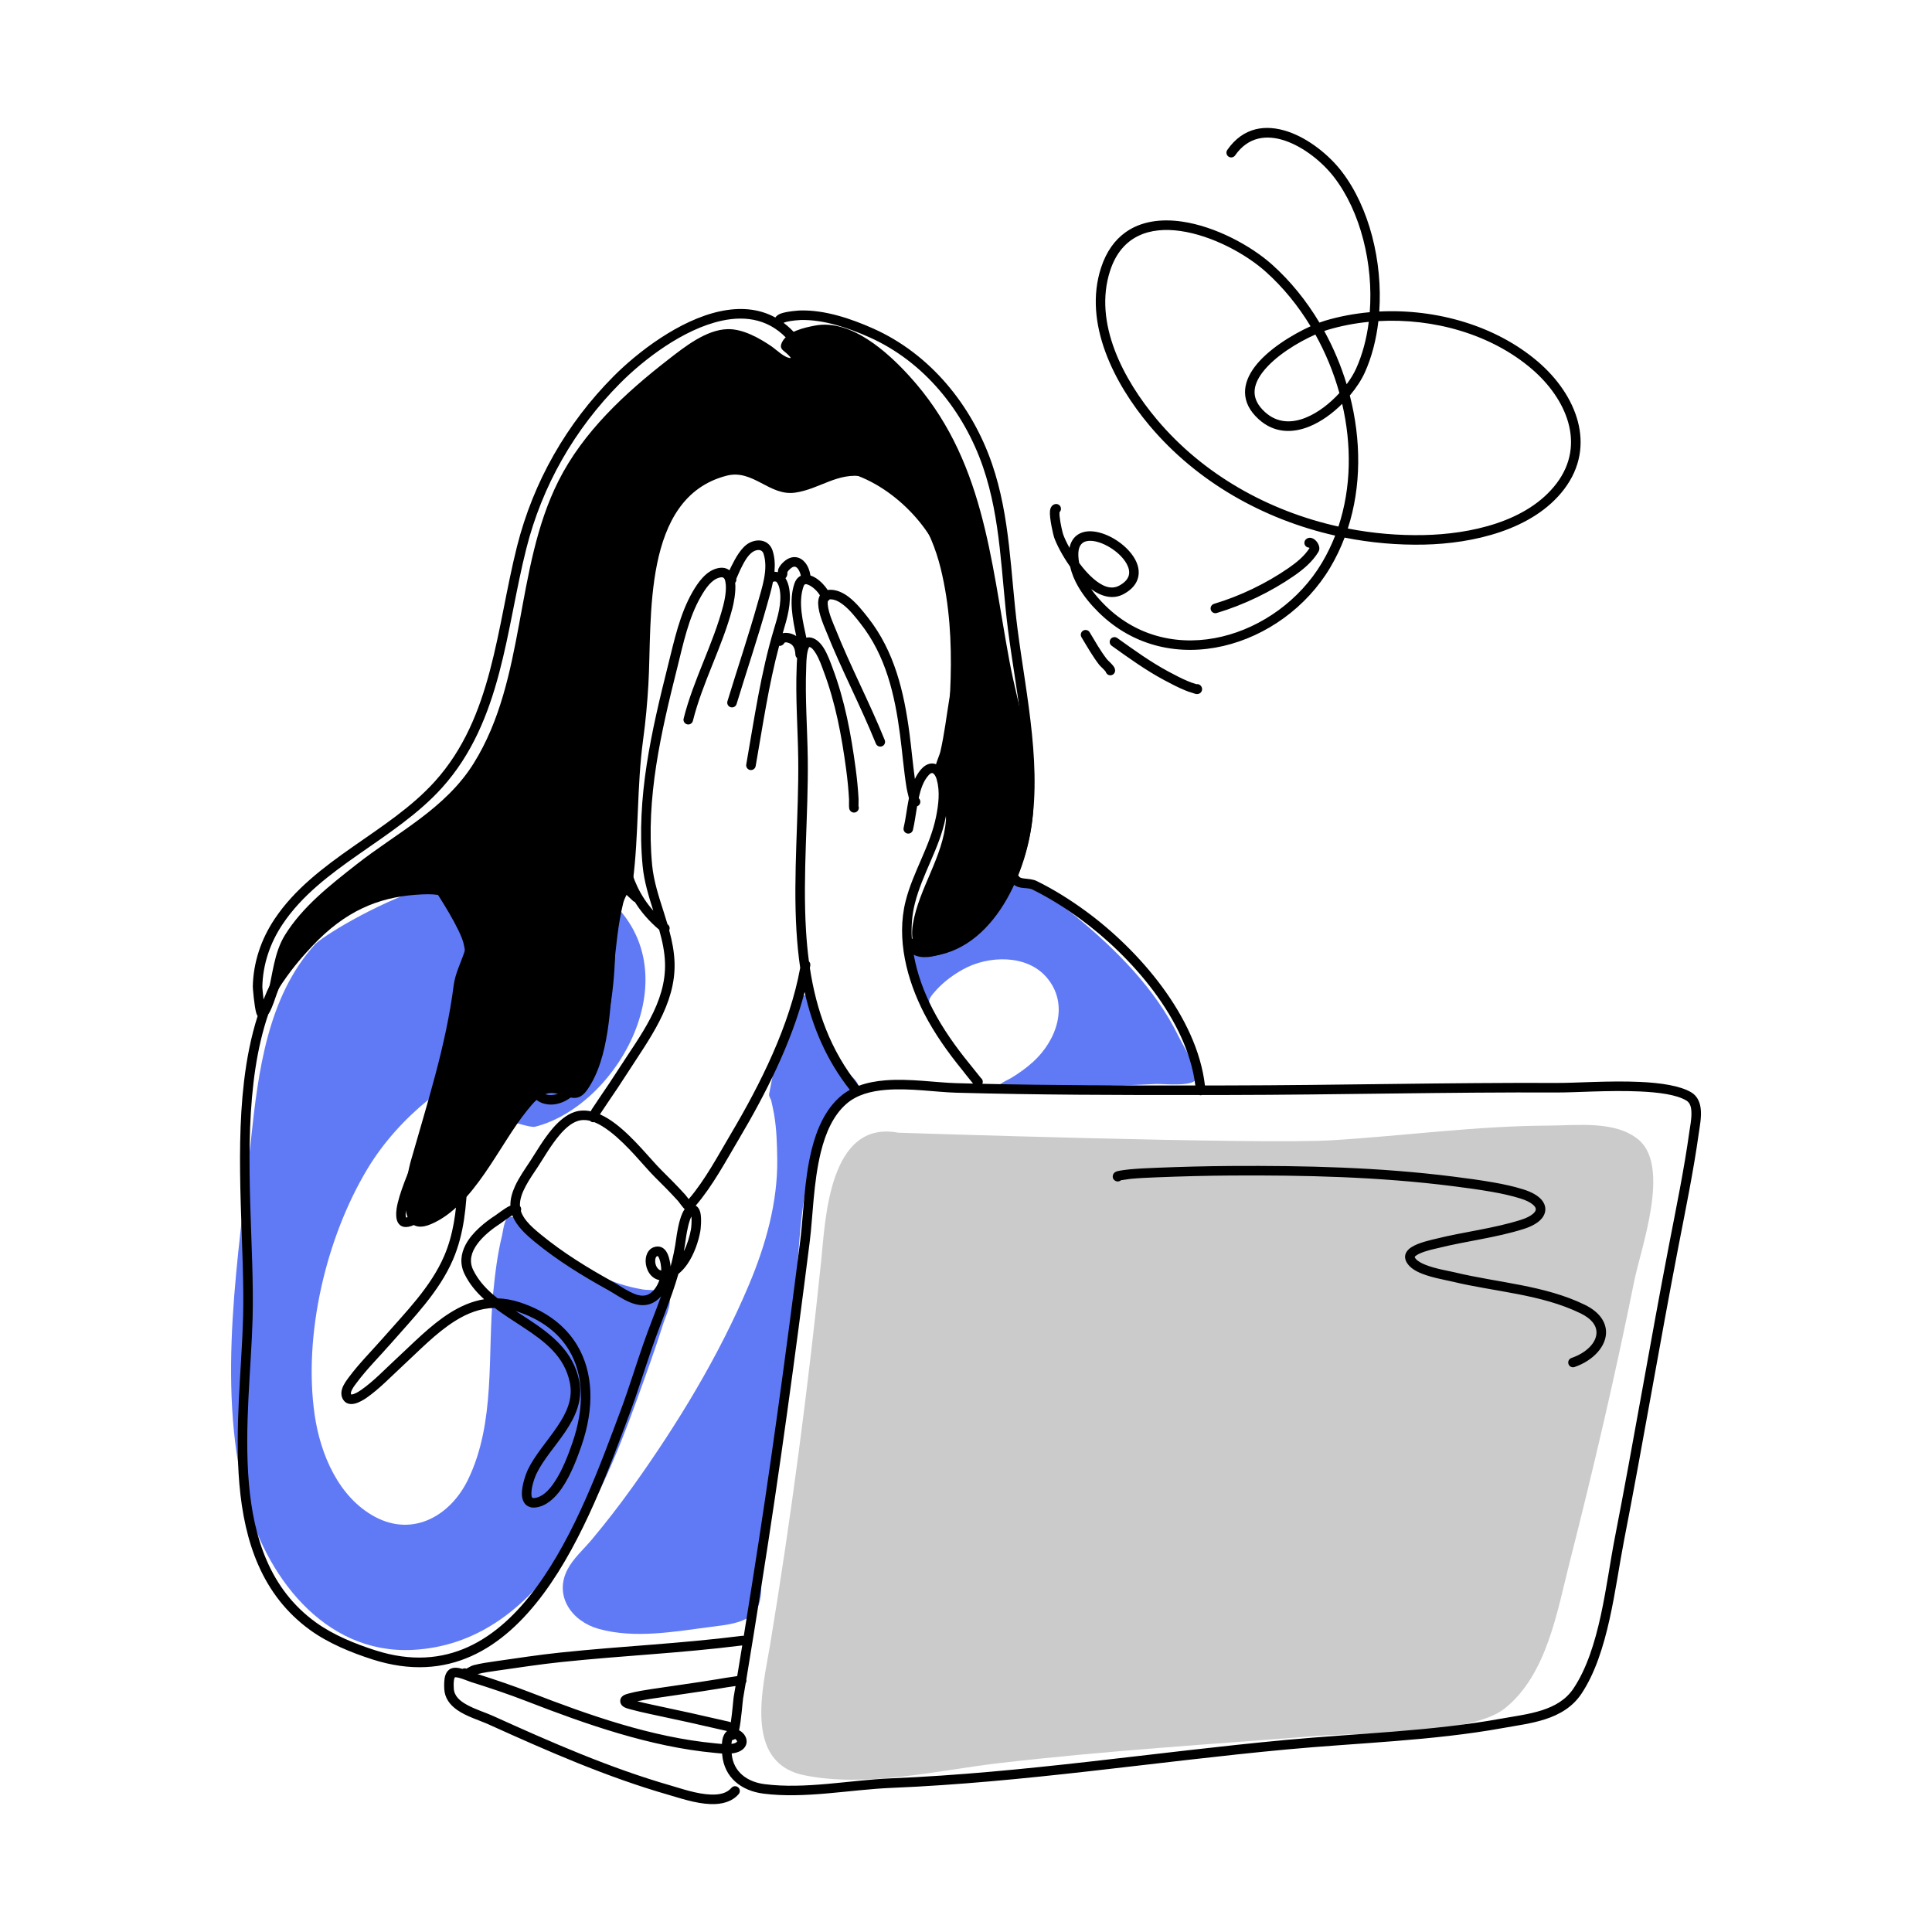 <svg xmlns="http://www.w3.org/2000/svg" fill-rule="evenodd" stroke-linejoin="round" stroke-miterlimit="2" clip-rule="evenodd" viewBox="0 0 5000 5000" id="girl-feeling-tired-from-work">
  <g transform="translate(5.45 182.045)scale(9.881)">
    <path fill="#607af6" d="M139.579,276.688C136.906,277.358 113.743,267.914 111.74,269.535C105.477,274.604 99.893,280.751 95.729,287.652C84.844,305.691 78.835,331.236 81.864,352.168C83.347,362.425 88.116,373.787 97.735,378.893C107.718,384.192 117.457,378.527 122.016,369.141C129.346,354.051 127.063,336.373 128.623,320.208C129.113,315.135 129.741,310.047 130.961,305.091C131.189,304.167 131.533,300.804 132.609,300.371C134.524,299.6 137.769,303.391 138.952,304.368C144.085,308.609 149.576,312.424 155.575,315.34C159.492,317.244 163.652,318.64 167.962,319.327C169.62,319.591 173.045,319.204 174.283,320.569C175.888,322.338 173.825,326.206 173.26,327.992C171.044,334.995 168.546,341.897 166.043,348.801C156.399,375.411 140.531,412.023 107.54,413.708C84.158,414.903 68.678,393.864 63.577,373.31C56.164,343.444 61.969,310.381 65.168,280.219C67.048,262.487 69.473,242.584 82.045,228.84C83.494,227.256 96.469,218.751 111.824,213.593C131.731,206.905 151.001,211.082 156.614,215.232C182.139,234.106 161.93,271.085 139.579,276.688Z"></path>
    <path fill="#607af6" d="M200.882 268.185C200.793 268.673 201.385 269.578 201.417 269.721 201.69 270.925 201.964 272.134 202.178 273.349 202.864 277.239 202.965 281.291 203.017 285.23 203.163 296.469 199.977 307.702 195.647 317.991 187.737 336.788 176.83 354.676 164.976 371.231 161.652 375.874 158.155 380.372 154.5 384.758 152.394 387.285 149.588 389.73 148.07 392.672 144.489 399.615 149.252 406.247 156.227 408.198 165.671 410.84 176.151 408.921 185.679 407.676 189.179 407.219 194.673 406.794 197.103 403.817 198.98 401.517 198.836 398.075 198.851 395.284 198.876 390.745 199.133 386.175 199.638 381.665 201.796 362.425 205.144 343.336 207.356 324.1 208.915 310.551 208.51 295.547 213.284 282.611 214.842 278.391 217.12 274.491 220.139 271.146 221.234 269.932 224.374 268.087 224.256 266.186 224.127 264.133 220.831 262.309 219.554 261.031 217.407 258.884 216.092 256.017 215.52 253.076 211.286 231.3 205.063 245.245 200.882 268.185ZM242.557 244.183C242.838 244.531 242.806 243.312 243.042 242.932 243.518 242.166 244.147 241.462 244.754 240.799 246.719 238.653 249.18 236.852 251.717 235.448 258.248 231.832 268.377 231.447 273.615 237.617 279.617 244.685 276.181 254.062 270.087 259.646 268.303 261.28 266.266 262.726 264.193 263.971 263.937 264.125 261.125 265.468 261.281 265.763 261.595 266.355 263.485 266.21 263.992 266.222 266.499 266.283 269.004 266.074 271.511 266.07 281.703 266.056 292.001 266.039 302.179 265.487 303.927 265.392 313.286 266.485 312.829 263.567 312.26 259.932 309.676 256.16 308.082 252.916 301.969 240.47 291.805 230.299 281.127 221.52 277.517 218.552 273.581 216.162 269.321 214.267 268.278 213.803 266.256 212.445 265.064 212.56 263.729 212.687 262.748 215.805 262.242 216.759 260.545 219.958 258.157 223.045 255.214 225.172 251.532 227.834 247.254 229.458 242.774 230.043 241.479 230.212 238.177 229.996 237.886 231.82 237.595 233.643 242.557 244.183 242.557 244.183Z"></path>
    <g transform="matrix(.965 0 0 .944 6.985 25.143)">
      <path fill="#cbcbcb" d="M235.992,268.122C217.099,264.459 216.192,292.579 215.094,303.439C211.493,339.047 206.949,374.683 201.237,410.017C199.318,421.893 193.82,442.887 210.469,446.396C227.171,449.916 246.644,445.03 263.269,443.046C291.981,439.619 320.814,437.797 349.624,435.49C361.057,434.574 391.428,435.371 400.647,427.826C412.06,418.487 414.852,400.824 418.174,387.482C424.648,361.484 430.572,335.528 435.763,309.222C437.565,300.089 445.643,277.663 436.977,270.116C430.739,264.683 420.177,266.115 412.609,266.147C392.943,266.23 373.383,268.987 353.776,270.213C334.168,271.44 235.992,268.122 235.992,268.122Z"></path>
    </g>
    <g transform="matrix(.986 0 0 .988 3.654 3.734)">
      <path d="M106.026,214.787C116.407,213.98 115.185,216.459 118.563,221.863C122.111,227.54 117.039,232.59 116.24,238.819C114.188,254.801 109.289,269.797 104.899,285.221C103.598,289.79 100.29,306.346 110.294,302.059C121.676,297.181 128.286,281.16 135.714,271.996C137.26,270.09 139.369,267.416 142.046,267.334C145.839,267.218 148.678,270.826 151.718,266.489C157.712,257.937 157.749,244.394 158.773,234.411C159.372,228.566 159.896,222.624 161.297,216.901C161.702,215.248 163.713,212.226 163.842,211.231C165.461,198.824 164.866,186.106 166.581,173.574C167.239,168.768 167.678,163.929 167.965,159.087C169.004,141.61 166.189,109.531 188.713,103.687C195.794,101.849 200.106,109.163 206.976,108.166C213.53,107.215 218.222,102.679 225.321,103.911C236.852,105.911 243.101,117.988 245.63,128.323C250.333,147.538 247.828,167.34 245.956,186.686C245.717,189.161 247.215,192.203 247.005,195.024C246.282,204.711 239.872,212.987 238.24,222.47C237.491,226.818 238.519,231.774 243.951,230.95C260.873,228.382 269.503,206.568 270.205,191.878C270.845,178.507 266.286,165.75 263.863,152.755C258.778,125.478 257.111,99 237.313,77.289C231.519,70.935 221.793,62.081 212.249,63.882C209.35,64.429 204.815,65.407 203.413,68.412C202.732,69.872 203.573,70.322 204.604,71.171C204.748,71.29 206.072,72.51 205.714,72.494C204.081,72.423 201.919,70.237 200.654,69.379C197.426,67.189 193.085,64.748 189.059,64.829C183.315,64.944 177.571,69.544 173.259,72.881C161.845,81.716 150.666,92.014 144.083,105.071C132.326,128.39 135.568,157.413 121.615,179.845C114.059,191.992 101.35,198.17 90.443,206.721C83.415,212.23 76.133,217.886 71.443,225.431C68.495,230.173 68.211,235.825 66.815,241.242C66.546,242.285 65.624,245.566 66.662,246.475C67.433,247.149 69.557,239.891 69.816,239.505C72.866,234.946 74.835,232.485 78.583,228.476C87.48,218.958 96.305,215.542 106.026,214.787Z"></path>
    </g>
    <g transform="translate(7.033 -4.792)">
      <path d="M59.89,252.494C59.764,252.299 59.642,252.048 59.547,251.738C59.009,249.976 58.622,245.023 58.627,244.797C58.759,238.401 60.804,232.357 64.351,227.05C69.554,219.265 77.067,213.585 84.853,208.136C92.433,202.831 100.273,197.747 106.343,191.002C113.924,182.579 117.934,172.548 120.727,162.021C123.569,151.307 125.153,140.08 127.838,129.454C132.115,112.524 140.791,97.337 153.103,84.948C159.443,78.568 170.363,70.193 180.963,67.913C186.039,66.821 191.043,67.092 195.491,69.53C195.767,69.111 196.249,68.736 196.959,68.479C198.593,67.888 201.665,67.695 202.034,67.685C208.478,67.515 215.334,69.834 221.128,72.418C236.082,79.088 246.964,92.531 252.226,107.811C257.081,121.91 257.045,136.515 258.925,151.117C261.182,168.647 265.754,188.631 261.903,206.228C261.224,209.334 260.246,212.508 258.962,215.587C259.125,215.683 259.27,215.817 259.379,215.987C259.499,216.173 259.695,216.25 259.904,216.314C260.168,216.394 260.458,216.436 260.758,216.472C261.84,216.599 263.004,216.666 263.911,217.11C268.375,219.292 272.76,222.058 276.764,224.982C290.654,235.125 305.923,252.622 308.009,270.672C309.955,270.669 311.901,270.667 313.846,270.664C342.707,270.621 371.57,269.888 400.43,270.008C405.022,270.027 414.011,269.38 421.949,269.738C427.473,269.986 432.497,270.757 435.359,272.456C436.897,273.368 437.629,274.91 437.851,276.694C438.125,278.884 437.594,281.458 437.357,283.157C435.968,293.136 433.91,303.071 432.001,312.962C427.06,338.562 422.764,364.262 417.773,389.859C415.389,402.085 413.765,419.271 406.629,429.974C404.283,433.493 400.884,435.45 397.101,436.674C393.531,437.829 389.617,438.324 386.02,438.975C367.525,442.325 348.093,442.839 329.381,444.582C294.742,447.81 260.782,453.205 225.962,454.64C215.057,455.089 203.195,457.549 192.319,456.142C186.586,455.401 182.106,451.941 181.571,445.969C181.563,445.872 181.553,445.763 181.543,445.645C180.724,445.593 179.984,445.506 179.466,445.457C162.734,443.885 145.995,438.018 130.435,431.977C125.602,430.101 120.694,428.45 115.745,426.907C115.061,426.694 113.825,426.132 112.688,425.831C112.388,425.751 112.097,425.691 111.834,425.675C111.731,425.668 111.636,425.655 111.559,425.678C111.538,425.712 111.473,425.823 111.446,425.897C111.372,426.096 111.328,426.323 111.298,426.555C111.201,427.3 111.251,428.099 111.269,428.555C111.352,430.615 112.894,431.883 114.72,432.89C116.917,434.102 119.57,434.904 121.482,435.769C136.67,442.64 152.157,449.459 168.21,454.063C170.735,454.787 174.886,456.261 178.595,456.39C180.731,456.464 182.726,456.114 183.988,454.641C184.437,454.117 185.227,454.056 185.751,454.505C186.275,454.954 186.335,455.744 185.886,456.268C184.143,458.302 181.459,458.99 178.508,458.888C174.587,458.752 170.191,457.231 167.521,456.466C151.351,451.829 135.749,444.967 120.452,438.047C118.065,436.967 114.58,435.953 112.123,434.215C110.2,432.856 108.868,431.078 108.771,428.655C108.739,427.839 108.679,426.17 109.101,425.03C109.385,424.261 109.869,423.689 110.525,423.4C111.074,423.158 111.828,423.112 112.665,423.264C112.946,423.316 113.24,423.389 113.538,423.476C113.709,423.386 113.903,423.335 114.109,423.334C114.274,423.333 114.433,423.364 114.578,423.422C114.78,423.31 115.021,423.175 115.201,423.071C115.632,422.821 116.058,422.613 116.39,422.527C118.325,422.021 120.297,421.742 122.275,421.462C127.901,420.664 133.513,419.79 139.165,419.202C156.39,417.408 169.629,416.963 186.82,414.814C186.959,414.797 187.096,414.803 187.227,414.83C187.97,410.195 188.701,405.557 189.438,400.923C194.177,371.116 198.227,341.232 202.015,311.294C202.846,304.725 202.996,295.569 204.975,287.554C206.351,281.978 208.617,276.952 212.477,273.587C213.259,272.905 214.107,272.321 215.009,271.822C208.806,263.941 205.199,255.274 203.164,246.173C199.686,259.616 192.864,273.026 186.031,284.555C182.565,290.403 179.072,296.984 174.637,302.141C175.181,302.438 175.605,303.024 175.826,303.877C176.242,305.49 175.939,308.285 175.848,308.797C175.386,311.409 174.26,314.872 172.407,317.521C171.733,318.484 170.963,319.339 170.1,320.025C168.232,326.522 165.565,332.578 163.216,339.337C161.218,345.086 159.465,350.898 157.332,356.605C152.147,370.485 145.257,389.59 134.838,403.685C124.166,418.124 109.832,427.345 89.998,421.007C84.402,419.218 78.448,416.778 73.666,413.319C61.017,404.171 56.408,390.142 55.11,375.047C53.839,360.273 55.741,344.483 56.082,331.471C56.559,313.267 53.88,290.333 56.324,269.647C57.027,263.69 58.154,257.92 59.89,252.494ZM165.555,325.888C164.671,326.906 163.58,327.669 162.324,328.011C160.76,328.436 159.099,328.152 157.472,327.492C155.384,326.646 153.349,325.173 151.731,324.279C145.007,320.567 138.392,316.498 132.45,311.608C130.223,309.775 127.671,307.505 126.604,304.686C126.527,304.724 126.454,304.763 126.387,304.803C125.284,305.457 124.11,306.415 123.585,306.754C121.543,308.072 119.043,309.967 117.399,312.23C115.939,314.24 115.159,316.557 116.355,318.998C117.831,322.012 120.122,324.359 122.757,326.425C124.646,326.479 126.614,326.818 128.672,327.501C135.711,329.838 140.566,333.738 143.517,338.593C147.915,345.827 148.089,355.244 144.735,364.964C143.801,367.672 142.056,372.57 139.535,376.213C137.674,378.901 135.364,380.884 132.733,381.198C131.686,381.324 130.923,381.077 130.365,380.66C129.58,380.072 129.148,379.048 129.103,377.778C129.021,375.483 130.194,372.272 130.66,371.305C132.515,367.458 135.794,363.832 138.382,359.998C140.746,356.498 142.54,352.821 141.67,348.521C140.26,341.543 135.027,337.675 129.508,334.037C126.967,332.361 124.365,330.733 121.975,328.931C118.194,328.994 114.772,330.354 111.58,332.361C106.559,335.516 102.092,340.234 97.72,344.264C94.69,347.058 91.807,350.117 88.414,352.484C87.786,352.922 86.411,353.785 85.206,354.027C83.938,354.282 82.83,353.958 82.202,352.798C81.723,351.912 81.736,350.931 82.069,349.964C82.434,348.904 83.215,347.86 83.755,347.132C86.502,343.428 89.832,340.131 92.865,336.664C98.654,330.047 105.239,323.489 108.766,315.294C111.17,309.707 111.895,303.762 112.224,297.769C107.969,302.127 103.605,305.941 100.847,307.208C98.686,308.202 97.192,307.748 96.559,306.423C96.178,305.628 96.068,304.443 96.293,302.934C96.57,301.076 97.334,298.625 98.411,295.793C102.426,285.23 110.868,269.103 112.901,259.017C115.578,245.736 116.548,246.914 113.905,233.78C113.127,229.912 107.218,220.814 105.594,218.409C99.893,219.134 94.311,220.369 89.023,222.69C68.519,231.687 61.193,249.739 58.807,269.941C56.372,290.55 59.056,313.4 58.581,331.537C58.243,344.465 56.338,360.153 57.601,374.833C58.836,389.191 63.1,402.592 75.131,411.293C79.704,414.601 85.408,416.915 90.759,418.625C109.393,424.58 122.801,415.764 132.827,402.199C143.108,388.291 149.874,369.425 154.99,355.73C157.116,350.041 158.863,344.247 160.855,338.516C162.386,334.111 164.061,330.011 165.555,325.888ZM106.437,215.966C106.775,216.007 107.096,216.186 107.307,216.486C108.185,217.733 115.458,228.825 116.356,233.287C119.102,246.933 118.133,245.712 115.352,259.511C113.298,269.702 104.805,286.009 100.748,296.681C99.749,299.309 99.023,301.579 98.766,303.303C98.643,304.126 98.598,304.788 98.774,305.25C98.847,305.245 98.953,305.236 99.03,305.218C99.459,305.118 99.963,304.883 100.534,304.557C100.94,304.325 101.373,304.046 101.83,303.728C107.45,299.813 116.35,290.134 120.494,284.228C123.484,279.967 126.957,274.278 130.756,270.683C131.081,270.374 131.423,270.241 131.752,270.202C132.195,270.149 132.662,270.271 133.101,270.616C133.468,270.904 133.848,271.425 134.175,271.942C134.317,272.165 134.545,272.502 134.591,272.568C135.425,273.199 136.599,273.277 137.6,273.092C139.555,272.731 141.14,271.429 142.456,269.779C144.633,267.053 146.069,263.368 146.99,260.675C150.296,251.009 151.231,240.762 151.029,230.594C151.002,229.222 150.494,223.575 151.512,220.358C152.133,218.398 153.322,217.246 154.995,217.307C155.397,217.321 155.794,217.412 156.183,217.562C153.706,211.13 153.428,203.986 154.137,196.619C155.328,184.251 159.329,171.257 159.817,160.167C160.165,152.232 159.533,143.404 160.451,135.066C161.4,126.452 163.994,118.363 170.777,112.196C175.466,107.934 182.363,105.608 188.644,107.239C189.957,107.58 191.167,108.275 192.39,108.919C193.368,109.434 194.352,109.924 195.466,109.985C197.275,110.086 199.121,109.304 201.015,108.538C203.236,107.639 205.508,106.738 207.8,106.72C221.37,106.617 235.375,118.305 240.612,130.181C246.137,142.712 245.739,156.4 243.558,169.619C242.777,174.35 242.22,179.152 241.143,183.828C240.993,184.48 240.414,185.807 240.044,186.999C239.944,187.321 239.861,187.63 239.819,187.904C239.804,188.007 239.799,188.169 239.799,188.199C239.863,188.425 239.861,188.655 239.804,188.868C239.942,189.17 240.062,189.494 240.161,189.838C241.16,193.337 240.754,197.179 240.055,200.688C238.492,208.529 233.966,215.302 232.029,223.017C231.278,226.008 231.054,229.088 231.238,232.167C231.588,232.298 231.876,232.583 231.995,232.967C232.444,234.412 233.776,234.663 235.249,234.537C238.208,234.285 241.794,232.457 243.293,231.532C252.096,226.098 257.314,215.505 259.461,205.693C263.253,188.367 258.668,168.697 256.445,151.436C254.587,137.003 254.661,122.561 249.862,108.625C244.823,93.991 234.432,81.089 220.11,74.701C214.641,72.262 208.182,70.024 202.1,70.184C201.828,70.192 199.845,70.304 198.397,70.658C198.163,70.715 197.878,70.82 197.69,70.894C197.686,70.91 197.681,70.926 197.677,70.942C198.878,71.843 200.029,72.928 201.117,74.216C201.562,74.742 201.496,75.532 200.969,75.977C200.443,76.423 199.653,76.356 199.208,75.83C194.306,70.032 187.954,68.966 181.489,70.357C171.35,72.538 160.941,80.607 154.876,86.71C142.882,98.779 134.429,113.573 130.262,130.066C127.575,140.702 125.988,151.939 123.143,162.662C120.249,173.57 116.057,183.947 108.202,192.675C102.006,199.558 94.023,204.77 86.287,210.184C78.757,215.453 71.461,220.912 66.429,228.44C63.149,233.348 61.249,238.934 61.126,244.848C61.124,244.968 61.246,246.546 61.444,248.153C66.168,236.289 74.296,226.422 88.018,220.4C93.681,217.915 99.665,216.612 105.778,215.867C106.011,215.838 106.237,215.876 106.437,215.966ZM171.739,303.074C171.145,302.518 170.237,301.179 170.024,300.945C168.035,298.749 165.955,296.658 163.849,294.575C161.221,291.974 156.829,286.272 152.096,282.678C150.755,281.659 149.395,280.798 148.046,280.271C147.558,280.391 147.194,280.18 146.93,279.92C146.928,279.918 146.926,279.915 146.923,279.913C145.82,279.644 144.731,279.636 143.673,279.989C141.978,280.554 140.446,281.93 139.044,283.563C136.738,286.249 134.816,289.651 133.313,291.943C132.335,293.435 131.093,295.175 130.113,297.013C129.224,298.683 128.537,300.429 128.595,302.13C128.597,302.169 128.598,302.208 128.601,302.247C128.865,302.54 128.987,302.953 128.892,303.366C128.878,303.427 128.86,303.486 128.838,303.542C129.138,304.505 129.686,305.38 130.341,306.186C131.423,307.517 132.805,308.662 134.038,309.677C139.862,314.47 146.349,318.452 152.939,322.091C154.244,322.811 155.824,323.929 157.485,324.755C158.873,325.446 160.314,325.967 161.668,325.599C162.694,325.319 163.515,324.558 164.143,323.624C164.549,323.021 164.876,322.342 165.117,321.644C162.821,321.216 161.552,318.871 161.516,316.724C161.482,314.646 162.606,312.927 164.602,312.855C165.533,312.821 166.292,313.268 166.854,314.055C167.635,315.149 167.965,317.07 168.061,318.051C168.688,315.692 169.198,313.263 169.536,310.709C169.653,309.826 170.176,306.217 171.145,304.108C171.326,303.714 171.526,303.366 171.739,303.074ZM171.521,314.106C172.475,312.174 173.085,310.062 173.387,308.361C173.449,308.008 173.651,306.307 173.496,305.011C173.495,305.004 173.494,304.998 173.493,304.991C173.349,305.278 173.219,305.61 173.098,305.964C172.449,307.861 172.105,310.355 172.015,311.037C171.877,312.079 171.711,313.101 171.521,314.106ZM202.001,239.857C201.537,236.712 201.227,233.525 201.03,230.313C200.114,215.361 201.667,199.829 201.483,185.166C201.383,177.152 200.74,169.052 201.078,161.043C201.093,160.676 201.105,159.775 201.189,158.735C200.931,158.521 200.76,158.203 200.741,157.842C200.67,156.509 200.367,155.252 199.018,154.768C198.701,154.654 198.323,154.549 197.993,154.637L197.82,154.811C197.745,154.953 197.641,155.082 197.509,155.19C197.123,155.506 196.774,155.572 196.484,155.523C193.721,165.848 192.185,176.515 190.333,187.029C190.213,187.709 189.564,188.163 188.885,188.043C188.205,187.924 187.751,187.275 187.87,186.595C189.966,174.705 191.668,162.623 195.157,151.049C196.115,147.869 197.199,144.352 196.667,140.996C196.543,140.215 196.301,139.296 195.722,138.717L195.319,138.64C195.176,138.702 195.026,138.736 194.875,138.743C194.454,140.899 193.819,143.015 193.284,144.927C190.857,153.594 187.956,162.151 185.336,170.763C185.136,171.423 184.437,171.796 183.777,171.595C183.117,171.394 182.744,170.695 182.944,170.035C185.558,161.441 188.455,152.902 190.877,144.253C191.976,140.327 193.723,135.46 192.395,131.377C192.014,130.203 190.786,130.246 189.807,130.78C188.155,131.681 187.063,134.095 186.251,135.716C186.156,135.906 185.425,137.594 185.27,137.952C185.335,138.319 185.235,138.709 184.972,139.003C185.216,141.381 184.568,144.452 184.247,145.68C181.606,155.77 176.43,165.038 173.896,175.173C173.729,175.843 173.049,176.25 172.38,176.083C171.711,175.915 171.303,175.236 171.471,174.567C174.007,164.422 179.185,155.146 181.828,145.047C182.131,143.889 182.842,140.801 182.406,138.738C182.305,138.259 182.186,137.825 181.823,137.647C181.583,137.53 181.272,137.551 180.877,137.647C179.8,137.908 178.917,138.621 178.158,139.466C177.286,140.435 176.581,141.59 175.991,142.614C172.731,148.266 171.382,154.947 169.81,161.215C165.564,178.145 161.536,195.333 163.22,212.943C163.629,217.212 165.008,221.308 166.309,225.408C166.629,226.417 166.945,227.427 167.242,228.439C167.274,228.464 167.305,228.49 167.337,228.515C167.796,228.883 167.928,229.51 167.689,230.02C168.44,232.797 169,235.601 169.092,238.48C169.443,249.458 162.351,258.669 156.728,267.443C155.022,270.107 153.261,272.726 151.477,275.338C150.823,276.294 150.194,277.267 149.546,278.228C150.91,278.828 152.273,279.673 153.608,280.687C158.433,284.351 162.928,290.146 165.607,292.798C167.746,294.913 169.857,297.037 171.877,299.266C171.982,299.383 172.421,299.938 172.809,300.432C177.12,295.396 180.504,288.977 183.88,283.281C191.564,270.315 199.267,254.941 202.001,239.857ZM217.353,270.752C219.486,269.959 221.83,269.523 224.269,269.326C230.635,268.81 237.65,269.922 242.893,270.065C244.356,270.105 245.819,270.142 247.283,270.177C246.434,269.185 244.533,266.725 244.388,266.547C240.688,262.008 237.176,257.055 234.49,251.847C229.93,243.006 227.134,232.25 229.604,222.409C231.531,214.733 236.048,208 237.603,200.199C238.227,197.07 238.648,193.645 237.757,190.525C237.608,190.006 237.398,189.549 237.122,189.215C236.967,189.027 236.805,188.87 236.6,188.841C236.263,188.792 235.947,189.059 235.557,189.498C234.248,190.97 233.55,193.083 233.053,195.318C233.077,195.388 233.099,195.453 233.117,195.505C233.232,195.624 233.324,195.769 233.386,195.934C233.626,196.581 233.296,197.301 232.649,197.541C232.639,197.545 232.628,197.549 232.617,197.553C232.234,199.759 231.957,201.949 231.526,203.746C231.365,204.417 230.689,204.831 230.018,204.67C229.348,204.509 228.934,203.833 229.095,203.163C229.627,200.946 229.922,198.13 230.475,195.425C230.167,194.28 229.873,192.8 229.855,192.691C229.117,188.085 228.752,183.415 228.146,178.791C226.778,168.361 224.452,158.143 217.799,149.686C216.648,148.224 215.069,146.148 213.231,144.735C212.184,143.93 211.06,143.33 209.873,143.341C209.821,143.341 209.772,143.342 209.726,143.346C209.611,143.524 209.45,143.673 209.256,143.775C209.248,143.814 209.242,143.854 209.235,143.895C209.191,144.17 209.194,144.479 209.225,144.809C209.431,147.059 210.826,150.041 211.199,150.977C215.135,160.854 220.143,170.323 224.14,180.198C224.399,180.837 224.09,181.567 223.45,181.825C222.811,182.084 222.082,181.775 221.823,181.136C217.824,171.257 212.814,161.783 208.877,151.903C208.594,151.193 207.784,149.392 207.246,147.54C206.844,146.159 206.607,144.748 206.744,143.659C206.808,143.148 206.951,142.693 207.168,142.306C206.559,141.253 205.259,139.986 204.066,139.516C203.783,139.405 203.515,139.318 203.28,139.407C203.064,139.489 202.949,139.731 202.834,140.074C201.431,144.245 202.722,149.234 203.611,153.4C203.877,153.318 204.16,153.287 204.457,153.31C205.835,153.418 207.091,154.451 208.061,155.941C209.211,157.707 210.014,160.085 210.454,161.249C213.68,169.791 215.315,178.607 216.525,187.642C216.879,190.284 217.146,192.952 217.287,195.614C217.295,195.759 217.274,197.19 217.269,197.511C217.369,197.783 217.376,198.091 217.267,198.384C217.024,199.029 216.303,199.357 215.657,199.115C215.411,199.022 215.018,198.798 214.851,198.215C214.731,197.796 214.802,195.961 214.791,195.746C214.653,193.151 214.393,190.55 214.048,187.974C212.862,179.129 211.273,170.495 208.115,162.133C207.716,161.076 207.01,158.908 205.966,157.305C205.5,156.59 205.022,155.937 204.38,155.818C204.334,155.885 204.262,155.996 204.223,156.081C204.127,156.291 204.05,156.535 203.983,156.796C203.578,158.397 203.6,160.559 203.575,161.148C203.24,169.112 203.883,177.166 203.983,185.134C204.166,199.758 202.612,215.248 203.525,230.16C203.69,232.851 203.936,235.524 204.288,238.17C204.566,238.446 204.711,238.848 204.642,239.264C204.607,239.475 204.571,239.686 204.533,239.897C206.207,250.92 209.847,261.422 217.353,270.752ZM186.823,417.333C169.763,419.452 156.565,419.904 139.424,421.688C133.802,422.273 128.221,423.144 122.626,423.937C120.898,424.182 119.175,424.421 117.479,424.831C122.147,426.302 126.776,427.875 131.339,429.647C146.689,435.606 163.195,441.417 179.7,442.968C180.149,443.01 180.786,443.09 181.492,443.142C181.53,442.522 181.619,441.903 181.792,441.373C182.013,440.695 182.365,440.139 182.838,439.754C176.051,438.176 169.284,436.681 162.462,435.246C160.754,434.886 159.045,434.477 157.359,434.023C156.972,433.919 156.099,433.695 155.603,433.31C155.112,432.929 154.852,432.427 154.86,431.846C154.866,431.318 155.134,430.807 155.693,430.445C156.166,430.139 156.982,429.949 157.266,429.874C159.162,429.377 161.117,429.06 163.052,428.766C168.74,427.902 174.449,427.146 180.125,426.211C181.73,425.947 183.339,425.662 184.953,425.456C185.079,425.44 185.281,425.398 185.506,425.354C185.953,422.682 186.391,420.008 186.823,417.333ZM187.892,426.242C187.97,426.563 187.92,426.913 187.729,427.21C187.505,428.541 187.278,429.871 187.048,431.2C186.915,431.974 186.566,436.91 185.99,439.554C186.356,439.737 186.697,439.981 186.989,440.276C188.019,441.316 188.363,442.822 187.449,444.04C186.768,444.948 185.534,445.461 184.103,445.62C184.085,445.622 184.068,445.624 184.05,445.626C184.054,445.668 184.058,445.708 184.061,445.746C184.483,450.457 188.117,453.078 192.64,453.663C203.379,455.052 215.091,452.585 225.859,452.142C260.635,450.709 294.553,445.317 329.149,442.093C347.79,440.356 367.149,439.853 385.574,436.515C389.066,435.883 392.867,435.416 396.331,434.295C399.581,433.244 402.534,431.61 404.549,428.587C411.517,418.135 412.991,401.32 415.319,389.381C420.31,363.785 424.606,338.087 429.547,312.488C431.448,302.64 433.498,292.748 434.881,282.812C435.061,281.517 435.453,279.669 435.43,277.93C435.413,276.58 435.199,275.267 434.083,274.606C431.474,273.057 426.872,272.462 421.837,272.235C413.937,271.88 404.99,272.526 400.42,272.508C371.564,272.388 342.706,273.121 313.849,273.164C311.647,273.167 309.445,273.17 307.242,273.172C307.16,273.197 307.074,273.213 306.986,273.221C306.826,273.234 306.67,273.216 306.525,273.173C285.298,273.194 264.036,273.143 242.824,272.564C237.657,272.423 230.745,271.31 224.47,271.818C220.537,272.136 216.855,273.088 214.12,275.472C210.625,278.517 208.647,283.106 207.402,288.153C205.448,296.071 205.316,305.118 204.495,311.607C200.703,341.572 196.65,371.482 191.907,401.315C190.586,409.625 189.285,417.942 187.892,426.242ZM305.492,270.674C303.365,253.379 288.606,236.725 275.29,227.001C271.403,224.162 267.146,221.475 262.813,219.355C261.961,218.939 260.803,219.039 259.834,218.862C259.076,218.724 258.404,218.467 257.873,218.019C254.838,224.341 250.445,230.056 244.606,233.66C242.905,234.71 238.82,236.741 235.461,237.028C234.056,237.148 232.773,236.98 231.744,236.425C232.622,241.424 234.447,246.311 236.711,250.701C239.319,255.757 242.734,260.561 246.326,264.967C246.474,265.149 249.028,268.34 249.325,268.711C249.459,268.811 249.574,268.939 249.661,269.093C249.867,269.456 249.871,269.88 249.709,270.233C268.291,270.646 286.904,270.69 305.492,270.674ZM114.855,294.992C114.569,302.257 113.974,309.518 111.062,316.283C107.433,324.716 100.704,331.501 94.747,338.31C91.757,341.727 88.47,344.971 85.762,348.621C85.405,349.103 84.897,349.747 84.572,350.437C84.388,350.829 84.205,351.233 84.396,351.598C84.437,351.601 84.518,351.604 84.57,351.599C84.733,351.581 84.903,351.534 85.075,351.475C85.836,351.211 86.597,350.703 86.984,350.433C90.285,348.131 93.078,345.143 96.025,342.426C100.507,338.295 105.103,333.479 110.25,330.244C113.056,328.48 116.023,327.176 119.216,326.66C117.141,324.775 115.36,322.651 114.11,320.098C112.778,317.38 113.118,314.762 114.357,312.392C116.042,309.171 119.485,306.426 122.229,304.654C122.871,304.239 124.447,302.952 125.743,302.307C125.861,302.248 125.979,302.194 126.095,302.146C126.051,300.458 126.541,298.724 127.311,297.039C128.382,294.695 129.996,292.443 131.222,290.572C132.773,288.208 134.768,284.706 137.147,281.935C138.869,279.93 140.801,278.311 142.883,277.617C144.258,277.158 145.692,277.13 147.147,277.438C147.266,277.188 147.366,276.989 147.398,276.942C148.075,275.94 148.73,274.925 149.412,273.927C151.183,271.336 152.93,268.737 154.623,266.094C159.984,257.729 166.928,249.026 166.594,238.559C166.499,235.601 165.869,232.727 165.059,229.879C162.401,227.637 160.312,225.199 158.692,222.605C158.533,222.557 158.38,222.477 158.245,222.363C157.679,221.888 157.045,221.187 156.356,220.598C155.896,220.205 155.431,219.824 154.904,219.805C154.618,219.795 154.435,219.991 154.278,220.241C153.939,220.776 153.742,221.537 153.605,222.384C153.113,225.409 153.506,229.445 153.528,230.544C153.736,241.004 152.756,251.541 149.355,261.484C148.357,264.403 146.77,268.383 144.41,271.339C142.702,273.478 140.59,275.082 138.054,275.55C136.36,275.863 134.392,275.598 133,274.498C132.778,274.323 132.491,273.956 132.208,273.509C132.128,273.383 132.013,273.216 131.902,273.059C128.44,276.56 125.291,281.743 122.54,285.664C120.681,288.314 117.894,291.688 114.855,294.992ZM84.378,351.597C84.373,351.597 84.37,351.596 84.37,351.596C84.37,351.596 84.373,351.597 84.378,351.597ZM127.497,329.75C128.624,330.484 129.763,331.21 130.884,331.949C136.961,335.955 142.568,340.342 144.121,348.025C145.13,353.019 143.2,357.332 140.454,361.398C137.934,365.13 134.718,368.645 132.912,372.39C132.53,373.183 131.534,375.807 131.601,377.689C131.616,378.094 131.612,378.471 131.863,378.658C131.995,378.757 132.188,378.746 132.437,378.716C134.43,378.478 136.069,376.827 137.479,374.79C139.862,371.347 141.489,366.708 142.372,364.149C145.456,355.21 145.425,346.544 141.381,339.891C138.704,335.488 134.269,331.994 127.884,329.874C127.755,329.831 127.626,329.79 127.497,329.75ZM237.575,186.533C237.926,185.331 238.553,183.934 238.707,183.267C239.772,178.641 240.319,173.892 241.091,169.212C243.194,156.47 243.65,143.269 238.324,131.189C233.444,120.121 220.466,109.124 207.819,109.22C205.832,109.235 203.878,110.076 201.953,110.855C199.7,111.767 197.48,112.601 195.327,112.482C193.85,112.399 192.522,111.814 191.225,111.131C190.173,110.578 189.145,109.952 188.016,109.659C182.54,108.237 176.546,110.331 172.459,114.046C166.153,119.779 163.818,127.332 162.936,135.339C162.024,143.623 162.661,152.394 162.314,160.277C161.825,171.406 157.821,184.447 156.626,196.859C155.633,207.169 156.596,217.05 163.524,224.9C162.302,221.05 161.115,217.187 160.732,213.181C159.02,195.285 163.07,177.812 167.385,160.607C169.012,154.118 170.45,147.216 173.825,141.365C175.242,138.908 177.322,135.936 180.288,135.217C181.704,134.875 182.722,135.163 183.459,135.738C183.46,135.739 183.461,135.74 183.462,135.74C183.714,135.191 183.952,134.724 184.016,134.596C185.026,132.581 186.556,129.706 188.61,128.585C189.99,127.833 191.55,127.7 192.766,128.257C193.645,128.66 194.384,129.408 194.773,130.604C195.339,132.345 195.431,134.217 195.26,136.11C195.466,136.119 195.689,136.143 195.908,136.186C195.982,136.2 196.055,136.216 196.127,136.234C196.138,136.218 196.149,136.201 196.16,136.185C196.179,135.903 196.218,135.524 196.295,135.346C196.616,134.607 197.205,133.924 197.813,133.406C198.973,132.419 200.068,132.178 201.004,132.323C201.906,132.463 202.71,132.983 203.339,133.773C204.036,134.649 204.515,135.874 204.683,137.094C205.154,137.243 205.634,137.471 206.105,137.77C207.325,138.546 208.475,139.772 209.195,140.898C209.398,140.863 209.616,140.843 209.85,140.841C211.569,140.825 213.239,141.587 214.755,142.753C216.762,144.296 218.507,146.543 219.763,148.14C226.702,156.96 229.198,167.59 230.625,178.466C231.145,182.432 231.485,186.432 232.039,190.396C232.491,189.441 233.032,188.575 233.688,187.837C234.822,186.562 235.978,186.226 236.956,186.366C237.165,186.396 237.373,186.452 237.575,186.533ZM248.475,268.464C248.274,268.478 248.103,268.54 247.957,268.623C248.121,268.53 248.298,268.478 248.475,268.464ZM165.598,319.148C165.606,318.899 165.602,318.656 165.584,318.423C165.547,317.944 165.439,317.007 165.153,316.197C165.063,315.943 164.958,315.702 164.82,315.508C164.776,315.446 164.766,315.35 164.693,315.353C164.438,315.362 164.279,315.53 164.182,315.741C164.058,316.013 164.011,316.342 164.016,316.683C164.033,317.698 164.548,318.905 165.598,319.148ZM216.857,196.952C216.751,196.87 216.642,196.814 216.535,196.774C216.654,196.818 216.761,196.879 216.857,196.952ZM195.933,136.927C195.933,136.925 195.933,136.923 195.932,136.922C195.899,136.858 195.857,136.793 195.805,136.726C195.855,136.79 195.897,136.857 195.933,136.927ZM197.419,152.208C198.22,152.026 199.111,152.145 199.862,152.414C200.272,152.562 200.637,152.743 200.96,152.956C200.031,148.589 199.03,143.54 200.464,139.277C200.845,138.146 201.466,137.503 202.164,137.168C202.06,136.618 201.866,136.077 201.591,135.628C201.338,135.216 201.036,134.858 200.621,134.793C200.261,134.737 199.879,134.931 199.432,135.311C199.135,135.564 198.827,135.875 198.643,136.228C198.644,136.357 198.645,136.631 198.633,136.764C198.603,137.079 198.502,137.336 198.377,137.525C198.309,137.628 198.233,137.721 198.147,137.803C198.674,138.656 198.989,139.674 199.136,140.604C199.727,144.327 198.614,148.243 197.55,151.771C197.506,151.916 197.463,152.062 197.419,152.208ZM183.824,437.49C184.228,434.845 184.476,431.405 184.585,430.775C184.747,429.838 184.907,428.9 185.067,427.963C183.55,428.162 182.039,428.43 180.531,428.678C174.845,429.615 169.125,430.372 163.428,431.238C162.062,431.445 160.684,431.662 159.327,431.954C160.538,432.26 161.758,432.543 162.977,432.799C169.826,434.24 176.618,435.741 183.432,437.325C183.576,437.359 183.707,437.415 183.824,437.49ZM183.989,443.117C184.597,443.043 185.157,442.93 185.449,442.54C185.485,442.492 185.47,442.437 185.452,442.387C185.405,442.258 185.317,442.14 185.213,442.035C185.133,441.954 185.042,441.881 184.944,441.821C184.872,441.878 184.8,441.924 184.731,441.962C184.555,442.057 184.367,442.106 184.18,442.113C184.13,442.258 184.092,442.416 184.062,442.579C184.03,442.754 184.006,442.934 183.989,443.117ZM197.182,135.654C197.205,135.654 197.228,135.655 197.252,135.656C197.228,135.655 197.205,135.654 197.182,135.654ZM162.631,109.549C163.254,109.252 164,109.516 164.298,110.139C164.595,110.762 164.33,111.508 163.708,111.805C163.068,112.111 162.466,112.723 161.887,113.406C160.844,114.639 159.913,116.125 159.175,117.078C154.669,122.898 151.135,129.37 148.107,136.062C141.037,151.688 137.794,168.397 136.884,185.45C136.05,201.068 136.916,218.839 128.992,232.922C128.654,233.523 127.891,233.737 127.29,233.399C126.689,233.06 126.475,232.298 126.813,231.696C134.551,217.944 133.573,200.569 134.387,185.317C135.314,167.953 138.631,150.943 145.829,135.031C148.937,128.161 152.573,121.522 157.198,115.548C157.954,114.571 158.911,113.053 159.979,111.791C160.808,110.812 161.714,109.986 162.631,109.549ZM114.579,204.045C114.459,204.669 113.881,205.112 113.236,205.051C112.549,204.987 112.043,204.377 112.108,203.69C112.142,203.327 112.331,202.86 112.673,202.394C113.096,201.82 113.804,201.177 114.055,200.834C115.289,199.153 116.384,197.375 117.474,195.598C121.151,189.599 124.139,183.204 126.863,176.725C130.61,167.812 133.43,158.67 135.234,149.165C136.527,142.354 137.06,135.429 138.359,128.623C138.488,127.945 139.143,127.5 139.821,127.629C140.499,127.758 140.944,128.414 140.815,129.091C139.516,135.897 138.983,142.821 137.69,149.632C135.853,159.31 132.983,168.618 129.168,177.694C126.395,184.29 123.348,190.797 119.605,196.904C118.48,198.741 117.346,200.576 116.07,202.314C115.891,202.558 115.507,202.946 115.127,203.357C114.926,203.576 114.64,203.962 114.579,204.045ZM198.415,96.98C198.687,96.625 202.041,92.241 202.691,91.741C207.621,87.942 214.311,85.949 220.495,87.269C233.031,89.944 240.291,102.848 244.75,113.713C254.846,138.313 255.8,165.412 249.808,191.109C249.651,191.781 248.978,192.199 248.307,192.042C247.635,191.886 247.216,191.213 247.373,190.541C253.248,165.349 252.335,138.779 242.437,114.662C238.265,104.497 231.702,92.217 219.973,89.714C214.496,88.545 208.583,90.356 204.217,93.721C203.653,94.155 201.576,97.135 200.565,98.329C200.249,98.703 199.983,98.949 199.837,99.048C199.607,99.203 199.401,99.257 199.254,99.278C198.571,99.375 197.937,98.9 197.84,98.217C197.767,97.712 198.009,97.234 198.415,96.98ZM362.934,315.587C363.069,315.982 363.396,316.303 363.801,316.604C364.368,317.025 365.091,317.378 365.881,317.687C368.526,318.722 371.867,319.239 373.365,319.602C384.617,322.328 396.993,322.975 407.513,328.12C411.406,330.025 412.988,332.629 413.063,335.153C413.172,338.831 409.891,342.666 404.814,344.412C404.162,344.636 403.45,344.288 403.226,343.636C403.002,342.984 403.349,342.272 404.001,342.048C407.877,340.715 410.647,338.034 410.564,335.227C410.511,333.426 409.192,331.725 406.414,330.366C396.056,325.299 383.856,324.716 372.777,322.032C370.933,321.585 366.453,320.881 363.57,319.387C362.033,318.591 360.93,317.54 360.542,316.316C360.158,315.107 360.701,313.966 361.995,313.088C363.866,311.818 367.562,311.058 368.474,310.83C375.883,308.982 383.501,308.171 390.799,305.852C392.183,305.412 393.232,304.885 393.923,304.289C394.377,303.896 394.669,303.508 394.665,303.081C394.66,302.647 394.354,302.253 393.879,301.854C393.164,301.253 392.085,300.722 390.658,300.278C388.213,299.518 385.724,298.979 383.204,298.536C379.737,297.926 376.245,297.458 372.753,297.017C353.517,294.588 334.171,294.136 314.804,294.256C308.324,294.296 301.837,294.471 295.362,294.728C293.091,294.818 290.816,294.916 288.552,295.125C288.432,295.136 286.709,295.389 286.018,295.491C285.63,295.846 285.042,295.93 284.56,295.658C283.868,295.268 283.821,294.719 283.871,294.33C283.909,294.038 284.094,293.497 284.803,293.213C285.513,292.928 288.134,292.653 288.322,292.636C290.629,292.423 292.948,292.322 295.263,292.23C301.766,291.972 308.281,291.796 314.789,291.756C334.265,291.636 353.721,292.094 373.066,294.537C376.598,294.983 380.13,295.456 383.638,296.074C386.262,296.536 388.854,297.099 391.4,297.891C393.619,298.581 395.15,299.502 396.041,300.465C396.806,301.292 397.155,302.181 397.164,303.052C397.174,303.929 396.842,304.821 396.097,305.653C395.231,306.619 393.729,307.544 391.556,308.235C384.208,310.57 376.539,311.395 369.079,313.256C368.381,313.43 365.846,313.916 364.085,314.768C363.708,314.951 363.37,315.146 363.121,315.37C363.053,315.431 362.966,315.544 362.934,315.587ZM286.278,293.983C286.197,293.803 286.048,293.627 285.788,293.48C286.004,293.602 286.17,293.779 286.278,293.983ZM269.916,120.525C269.908,120.769 269.902,121.207 269.937,121.564C270.115,123.397 270.731,125.918 270.851,126.262C271.18,127.201 271.761,128.468 272.535,129.86C272.843,128.344 273.539,127.289 274.425,126.602C275.423,125.83 276.713,125.478 278.159,125.52C280.043,125.575 282.219,126.311 284.217,127.49C286.519,128.849 288.576,130.79 289.7,132.845C290.542,134.382 290.872,135.991 290.53,137.51C290.168,139.12 289.054,140.683 286.789,141.928C283.994,143.464 280.978,142.692 278.196,140.653C279.298,142.207 280.575,143.653 281.92,144.978C299.334,162.123 327.06,153.235 338.642,133.787C340.008,131.492 341.164,129.107 342.119,126.652C323.383,122.421 305.913,112.62 293.481,97.818C284.333,86.925 276.043,71.045 280.807,56.467C282.206,52.184 284.439,49.202 287.178,47.233C291.256,44.302 296.497,43.614 301.954,44.396C310.727,45.653 320.057,50.711 325.617,55.689C330.413,59.984 334.587,65.148 337.996,70.86C338.532,70.66 339.029,70.491 339.478,70.357C343.231,69.237 347.165,68.497 351.175,68.137C352.143,55.605 348.817,41.827 341.806,32.748C338.836,28.902 333.996,24.914 328.977,23.213C324.252,21.612 319.355,22.113 315.917,27.065C315.523,27.632 314.744,27.772 314.177,27.379C313.61,26.985 313.47,26.206 313.863,25.639C318.061,19.594 324.012,18.891 329.779,20.845C335.252,22.7 340.546,27.026 343.785,31.22C351.069,40.653 354.57,54.913 353.668,67.962C368.581,67.21 384.235,71.636 395.332,81.19C405.192,89.68 410.79,103.027 402.09,114.498C393.964,125.213 378.129,128.736 365.44,129.009C358.466,129.16 351.455,128.539 344.59,127.176C343.561,129.895 342.298,132.534 340.79,135.066C328.422,155.834 298.763,165.069 280.166,146.759C278.136,144.76 276.256,142.5 274.822,140.031C273.882,138.413 273.124,136.642 272.717,134.805C270.677,131.934 269.136,128.932 268.491,127.088C268.315,126.583 267.228,122.034 267.419,120.198C267.55,118.936 268.302,118.416 268.976,118.375C269.664,118.334 270.257,118.859 270.299,119.548C270.321,119.929 270.171,120.28 269.916,120.525ZM269.347,120.838C269.276,120.855 269.202,120.866 269.126,120.871C269.202,120.866 269.276,120.856 269.347,120.838ZM353.438,70.471C352.887,75.285 351.713,79.876 349.886,83.926C349.028,85.827 347.662,87.935 345.953,89.962C348.927,101.506 349.019,113.722 345.427,124.795C352.002,126.074 358.712,126.654 365.386,126.51C377.378,126.252 392.418,123.114 400.098,112.987C407.926,102.666 402.573,90.724 393.701,83.085C382.985,73.859 367.829,69.651 353.438,70.471ZM339.256,73.059C341.678,77.468 343.655,82.165 345.125,87.011C346.172,85.607 347.02,84.199 347.607,82.898C349.274,79.205 350.369,75.039 350.919,70.667C347.243,71.029 343.638,71.724 340.193,72.753C339.902,72.84 339.588,72.942 339.256,73.059ZM342.972,124.284C346.357,114.083 346.451,102.853 343.949,92.138C341.435,94.641 338.443,96.833 335.334,98.086C330.829,99.901 326.095,99.802 322.091,96.181C319.569,93.9 318.544,91.521 318.507,89.194C318.471,86.904 319.417,84.626 321.016,82.489C324.416,77.947 330.829,74.012 335.676,71.822C332.426,66.457 328.473,61.602 323.949,57.552C318.696,52.849 309.888,48.059 301.599,46.871C293.671,45.735 286.21,47.982 283.183,57.243C278.685,71.008 286.758,85.925 295.396,96.21C307.544,110.675 324.647,120.212 342.972,124.284ZM275.066,133.807C276.173,135.31 277.425,136.749 278.752,137.899C280.944,139.8 283.327,140.978 285.585,139.737C287.048,138.933 287.857,138.001 288.091,136.962C288.306,136.008 288.035,135.01 287.507,134.045C286.577,132.346 284.85,130.767 282.946,129.643C281.339,128.694 279.602,128.063 278.087,128.019C277.267,127.995 276.521,128.141 275.955,128.579C274.907,129.391 274.587,131.038 275.051,133.722C275.056,133.751 275.061,133.779 275.066,133.807ZM343.226,89.309C341.739,83.971 339.612,78.798 336.933,73.986C332.394,75.985 326.241,79.681 323.018,83.987C321.779,85.642 320.979,87.381 321.007,89.154C321.034,90.891 321.885,92.624 323.768,94.327C326.978,97.23 330.787,97.222 334.4,95.767C337.651,94.457 340.758,92.013 343.226,89.309ZM305.786,165.565C306.271,165.486 306.777,165.698 307.051,166.142C307.357,166.636 307.278,167.028 307.198,167.269C307.077,167.636 306.829,167.937 306.383,168.087C306.22,168.141 305.95,168.191 305.608,168.123C305.348,168.072 304.869,167.879 304.633,167.816C303.982,167.644 303.355,167.406 302.734,167.148C300.876,166.378 299.09,165.442 297.319,164.493C292.485,161.904 288.035,158.69 283.584,155.506C283.023,155.104 282.893,154.323 283.295,153.762C283.696,153.201 284.478,153.071 285.039,153.473C289.402,156.594 293.761,159.751 298.499,162.289C300.198,163.199 301.91,164.1 303.692,164.839C304.21,165.054 304.731,165.256 305.274,165.4C305.378,165.428 305.6,165.501 305.786,165.565ZM282.018,162.297C281.597,161.714 280.563,160.822 280.349,160.546C278.588,158.271 277.151,155.724 275.671,153.263C275.315,152.672 275.507,151.903 276.098,151.547C276.689,151.192 277.458,151.383 277.813,151.974C279.243,154.352 280.624,156.817 282.325,159.015C282.557,159.314 283.682,160.304 284.105,160.918C284.427,161.386 284.5,161.825 284.476,162.101C284.416,162.788 283.809,163.298 283.121,163.237C282.577,163.19 282.144,162.799 282.018,162.297ZM335.396,129.932L335.302,129.799C334.961,129.798 334.621,129.658 334.374,129.384C333.914,128.871 333.956,128.08 334.469,127.619C334.826,127.298 335.254,127.171 335.728,127.231C336.203,127.292 336.832,127.652 337.291,128.236C337.681,128.731 337.94,129.357 337.972,129.862C337.997,130.261 337.906,130.62 337.727,130.918C336.163,133.518 333.762,135.518 331.304,137.217C325.263,141.391 318.142,144.819 311.1,146.923C310.438,147.121 309.741,146.745 309.544,146.084C309.346,145.423 309.723,144.726 310.384,144.528C317.181,142.497 324.053,139.188 329.883,135.16C331.957,133.727 334.013,132.078 335.396,129.932Z"></path>
    </g>
  </g>
</svg>